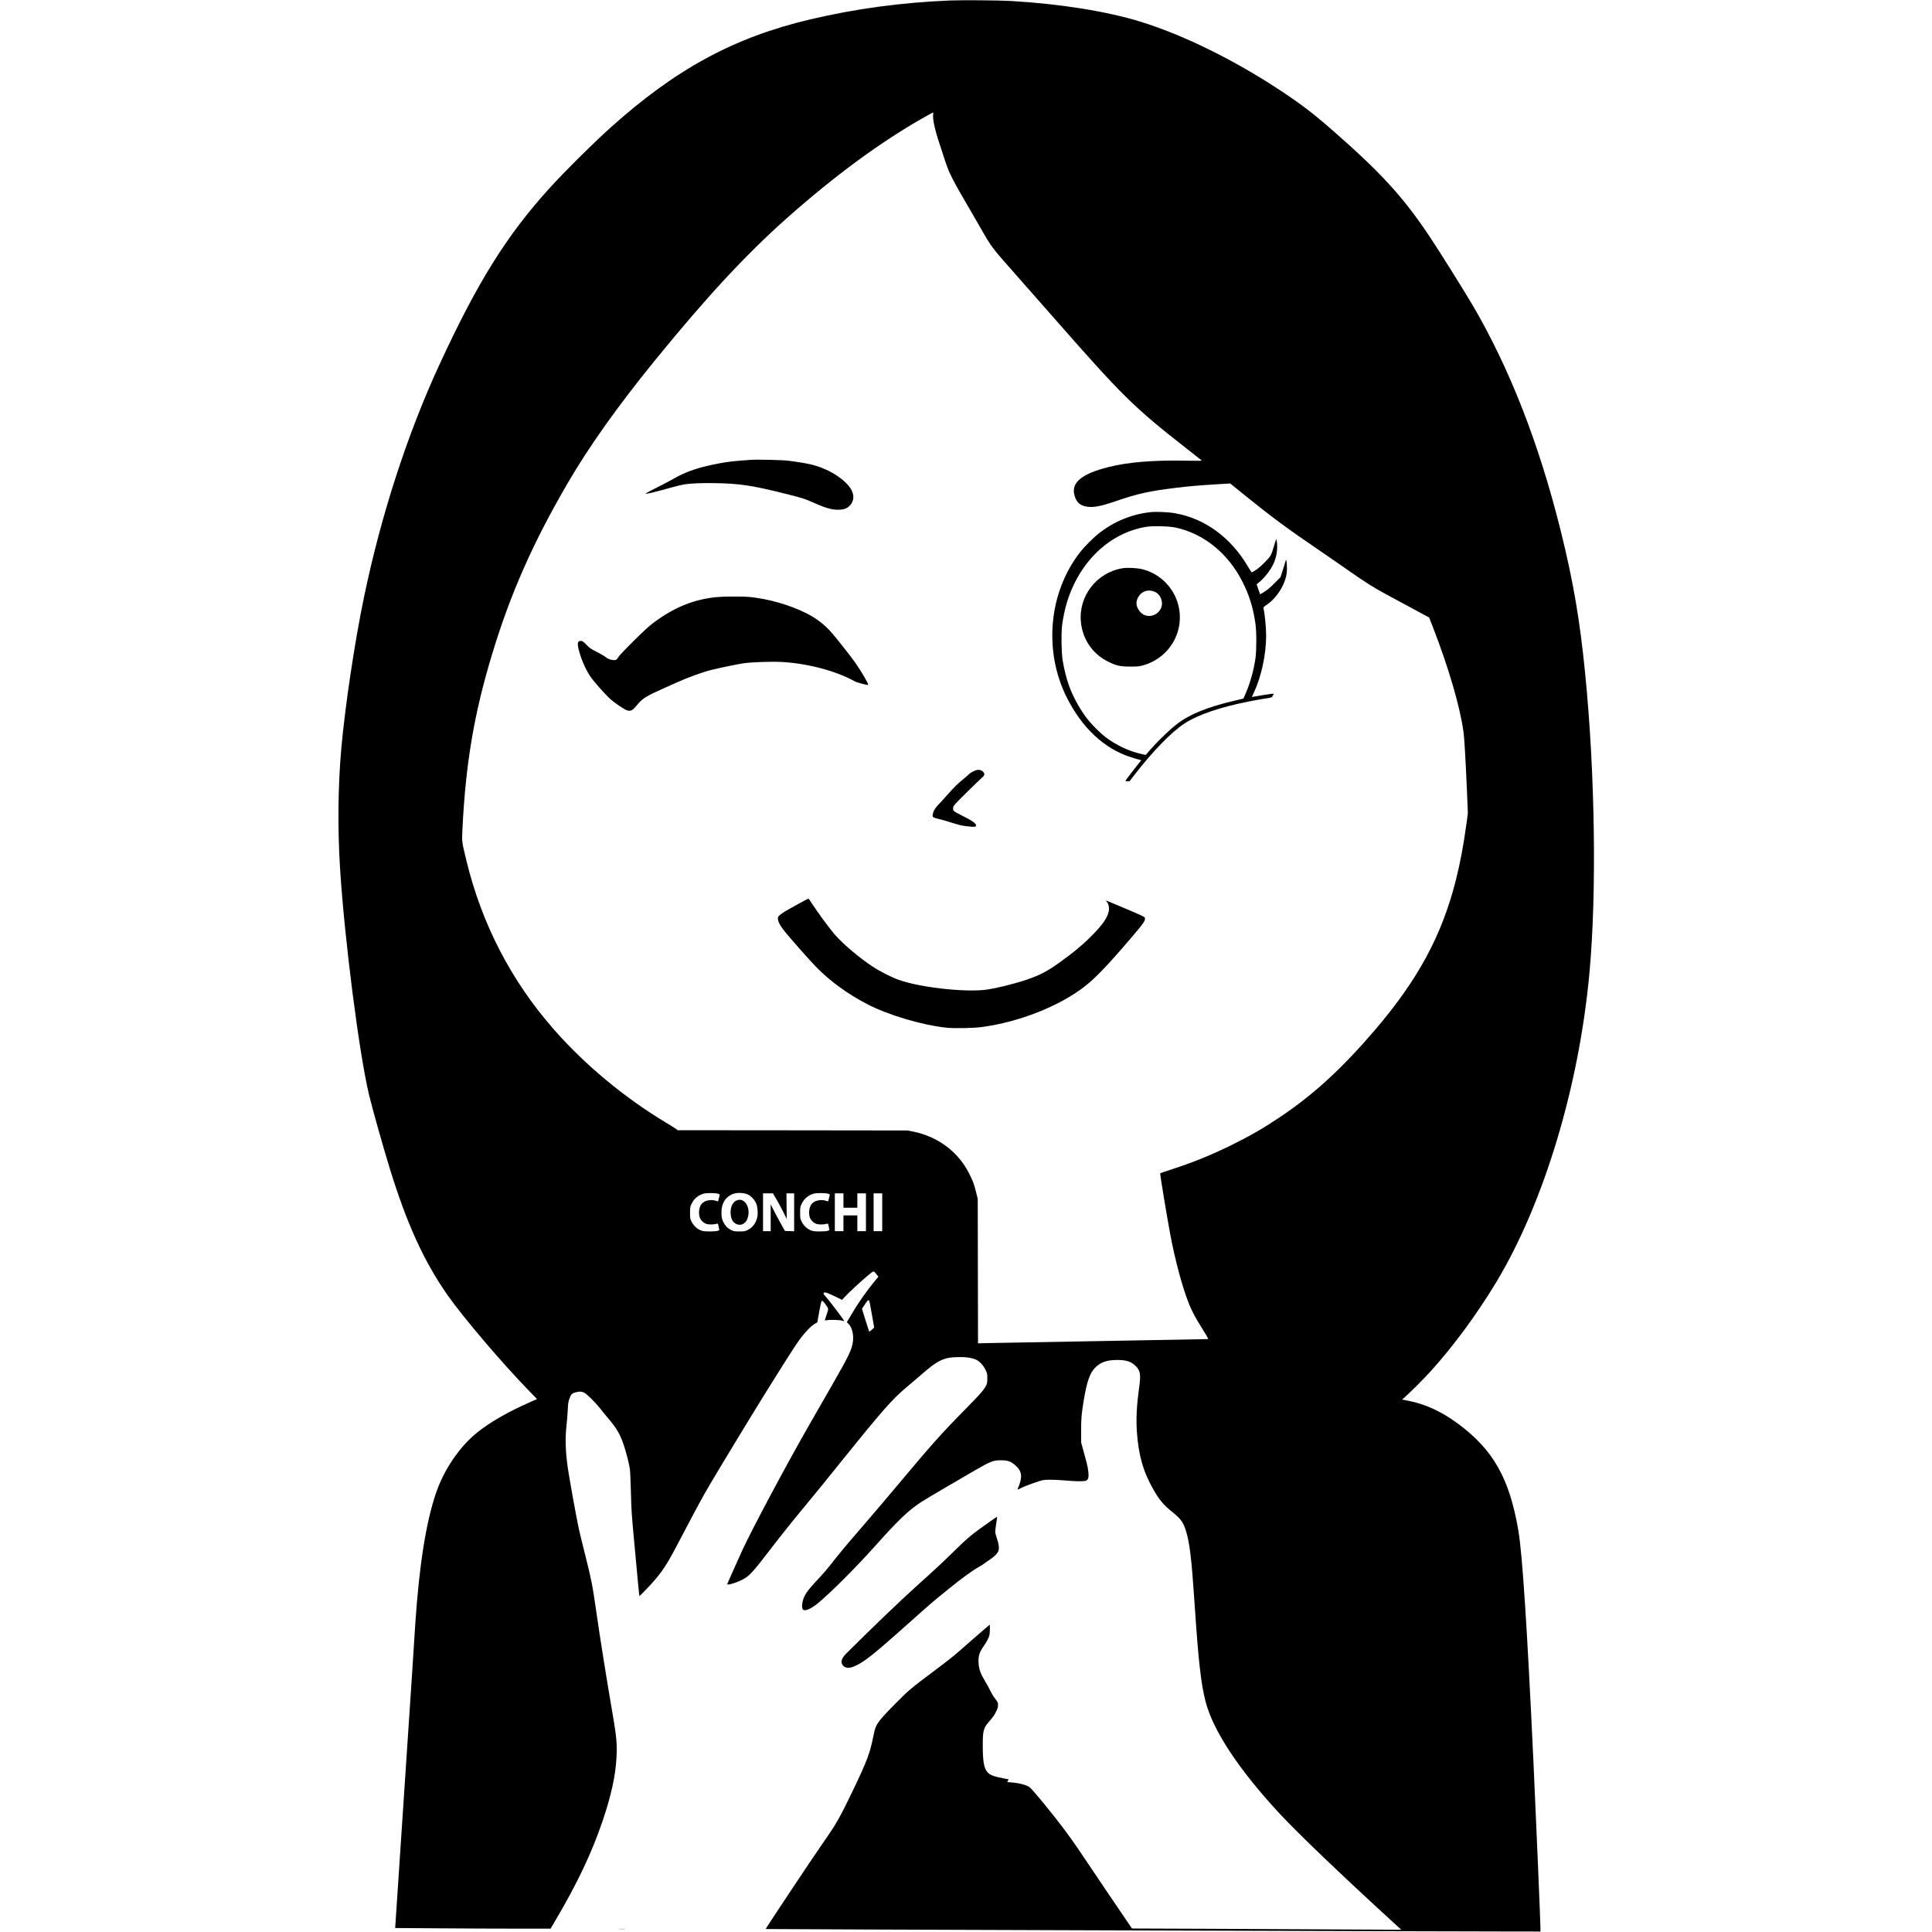 <?xml version="1.0" standalone="no"?>
<!DOCTYPE svg PUBLIC "-//W3C//DTD SVG 20010904//EN"
 "http://www.w3.org/TR/2001/REC-SVG-20010904/DTD/svg10.dtd">
<svg version="1.0" xmlns="http://www.w3.org/2000/svg"
 width="4036pt" height="4036pt" viewBox="0 0 4036 4036"
 preserveAspectRatio="xMidYMid meet">
<g transform="translate(0,4036) scale(0.1,-0.1)"
fill="#000000" stroke="none">
<path d="M19850 40350 c-1017 -42 -1966 -170 -2920 -394 -1593 -375 -2816
-1038 -4185 -2270 -376 -339 -942 -901 -1260 -1251 -900 -991 -1507 -1964
-2302 -3685 -673 -1457 -1219 -3138 -1577 -4855 -195 -934 -396 -2274 -476
-3170 -70 -790 -79 -1668 -25 -2525 94 -1475 396 -3836 605 -4715 62 -261 306
-1129 437 -1550 354 -1147 711 -1928 1203 -2631 323 -462 1141 -1423 1708
-2005 l161 -166 -132 -58 c-460 -201 -836 -416 -1107 -631 -372 -295 -700
-773 -870 -1269 -210 -611 -351 -1501 -435 -2740 -8 -126 -38 -583 -65 -1015
-43 -662 -232 -3512 -328 -4931 l-27 -406 914 -6 c503 -4 1234 -7 1625 -7
l711 0 11 23 c6 12 48 85 94 162 446 754 752 1398 975 2055 184 542 275 958
294 1345 13 248 -1 427 -59 766 -160 933 -282 1703 -370 2315 -71 501 -101
650 -225 1140 -52 204 -112 451 -134 550 -44 198 -199 1055 -230 1271 -48 333
-57 619 -27 883 10 85 21 229 26 320 6 128 13 179 30 227 35 102 55 124 130
145 82 23 124 22 178 -2 57 -26 232 -198 335 -328 45 -58 118 -148 162 -199
188 -221 253 -331 333 -563 50 -146 118 -411 131 -515 6 -44 15 -262 21 -485
9 -362 16 -467 65 -990 30 -322 66 -715 81 -875 15 -159 29 -292 31 -295 7 -7
235 230 332 345 198 238 269 354 626 1040 234 448 379 715 531 971 229 388
899 1492 1169 1924 490 785 607 967 711 1106 110 146 225 261 308 307 l40 22
38 214 c21 117 42 219 49 227 16 20 32 8 81 -60 72 -100 71 -88 27 -215 -21
-62 -39 -117 -39 -121 0 -4 26 -3 58 2 71 12 265 4 310 -12 18 -7 35 -11 37
-9 9 10 -318 441 -398 526 -43 45 -45 73 -4 73 30 0 68 -15 231 -93 l128 -62
58 65 c73 81 328 318 480 444 128 106 117 105 182 23 l38 -48 -70 -84 c-176
-211 -361 -475 -508 -728 l-81 -138 39 -40 c70 -72 106 -222 88 -364 -22 -167
-84 -297 -430 -900 -130 -225 -348 -606 -485 -845 -455 -792 -1189 -2167
-1389 -2600 -82 -180 -324 -720 -324 -726 0 -2 14 -4 31 -4 45 0 199 54 290
101 139 72 215 154 564 609 248 323 452 579 710 890 305 369 388 471 830 1020
811 1008 1029 1254 1314 1493 79 66 216 183 305 260 373 326 486 377 825 377
129 0 203 -10 301 -42 88 -29 170 -110 226 -222 38 -77 39 -84 39 -180 0 -91
-3 -106 -28 -155 -47 -91 -119 -174 -427 -486 -515 -524 -713 -746 -1415
-1585 -186 -223 -490 -580 -675 -795 -424 -491 -579 -677 -712 -851 -59 -77
-163 -200 -233 -274 -295 -313 -349 -394 -375 -556 -12 -77 -1 -129 31 -139
53 -17 175 43 299 146 272 226 789 743 1179 1179 505 565 702 753 981 936 90
59 705 421 1115 657 339 195 385 212 550 211 134 -1 196 -21 284 -95 157 -131
170 -255 55 -515 -3 -7 32 8 78 31 46 24 164 71 263 105 174 61 184 63 301 68
75 2 200 -2 325 -13 254 -23 423 -25 466 -7 18 8 36 26 43 43 20 47 7 197 -29
329 -17 63 -50 185 -73 270 l-42 155 -1 250 c0 266 7 341 56 640 66 391 129
569 242 679 115 112 242 156 457 156 189 0 292 -34 385 -127 98 -98 110 -175
71 -458 -51 -370 -64 -636 -47 -905 33 -494 131 -842 346 -1217 128 -223 208
-318 402 -475 167 -134 222 -210 276 -383 80 -256 118 -576 182 -1525 80
-1203 132 -1666 230 -2047 155 -604 694 -1420 1540 -2333 389 -420 1289 -1281
2369 -2269 l179 -164 -1214 6 c-668 4 -1933 10 -2812 14 l-1598 6 -23 31 c-23
30 -861 1271 -1104 1633 -67 99 -189 271 -270 380 -249 334 -664 841 -742 906
-53 45 -219 89 -382 102 l-87 7 14 28 15 29 -58 11 c-246 46 -325 75 -381 135
-75 81 -101 226 -101 565 0 317 14 364 149 515 44 50 93 115 107 145 15 30 35
72 45 92 21 42 25 118 7 151 -6 12 -34 51 -61 87 -28 36 -68 103 -90 150 -21
47 -72 139 -112 205 -88 143 -123 240 -132 364 -10 154 12 229 114 373 30 43
68 108 85 145 28 60 32 81 36 181 2 61 1 112 -2 112 -4 0 -167 -141 -363 -312
-432 -380 -409 -361 -828 -676 -459 -344 -513 -390 -781 -662 -236 -239 -314
-327 -371 -415 -45 -71 -58 -110 -92 -282 -70 -342 -130 -503 -413 -1094 -287
-598 -354 -716 -650 -1139 -199 -284 -1189 -1772 -1183 -1778 5 -6 13285 -49
15463 -51 l722 -1 0 76 c0 127 -90 2252 -145 3444 -131 2804 -231 4349 -315
4847 -184 1094 -524 1697 -1265 2244 -340 251 -671 404 -1028 475 l-137 27 57
51 c108 93 395 380 536 536 475 523 972 1198 1374 1865 996 1655 1730 4090
1947 6465 153 1666 117 4172 -90 6250 -111 1119 -246 1911 -504 2955 -453
1833 -1073 3423 -1853 4750 -181 308 -689 1118 -890 1420 -553 827 -1001 1320
-2001 2197 -417 366 -661 554 -1096 843 -977 648 -2049 1177 -2952 1454 -702
216 -1681 372 -2708 431 -242 14 -1012 20 -1260 10z m-356 -2384 c-13 -93 35
-317 130 -600 30 -89 82 -247 115 -352 84 -263 159 -412 521 -1029 64 -110
163 -281 220 -380 230 -405 236 -413 725 -965 149 -168 498 -564 775 -880
1470 -1677 1695 -1899 2795 -2760 171 -133 317 -249 325 -256 12 -12 -37 -13
-330 -8 -684 13 -1206 -30 -1613 -133 -557 -140 -780 -322 -713 -583 36 -141
107 -213 232 -239 151 -30 296 -5 619 105 490 167 689 211 1275 284 260 32
468 50 877 75 l253 15 237 -193 c622 -503 951 -748 1628 -1207 159 -109 431
-296 603 -417 352 -247 528 -358 799 -504 103 -56 346 -186 538 -290 l351
-190 82 -212 c325 -841 554 -1621 632 -2156 21 -147 43 -519 77 -1303 l17
-417 -28 -208 c-64 -468 -130 -820 -222 -1186 -293 -1161 -794 -2087 -1694
-3137 -698 -814 -1279 -1346 -1985 -1819 -353 -237 -625 -393 -1029 -592 -419
-205 -805 -361 -1251 -504 -115 -38 -214 -71 -218 -75 -8 -7 119 -780 204
-1245 102 -558 266 -1166 406 -1505 55 -134 137 -287 234 -440 94 -148 164
-269 158 -274 -2 -1 -983 -19 -2179 -40 -1196 -20 -2277 -40 -2402 -43 l-227
-6 -3 1509 -3 1509 -32 130 c-41 171 -72 254 -150 406 -232 455 -659 770
-1177 872 l-111 21 -2398 3 -2398 2 -32 25 c-17 13 -120 77 -227 141 -861 519
-1682 1202 -2326 1935 -896 1020 -1512 2210 -1833 3541 -94 388 -94 387 -81
641 67 1375 242 2413 619 3658 381 1262 854 2332 1579 3575 455 780 1041 1604
1831 2575 1067 1311 1884 2192 2731 2947 1006 895 1981 1612 2890 2125 96 54
178 98 182 98 4 0 5 -20 2 -44z m-4487 -22545 c29 -11 30 -15 23 -44 -5 -18
-14 -51 -19 -73 l-11 -42 -47 14 c-110 33 -236 5 -296 -65 -59 -71 -73 -220
-29 -308 26 -50 80 -96 131 -112 48 -14 144 -14 194 0 22 6 41 8 44 5 4 -3 12
-35 18 -71 l12 -64 -36 -13 c-22 -8 -84 -13 -166 -13 -111 1 -138 4 -187 23
-80 32 -150 99 -190 180 -32 64 -33 71 -33 187 0 114 2 123 32 187 50 107 138
180 253 213 64 17 255 15 307 -4z m617 -15 c72 -35 148 -119 176 -194 27 -71
37 -197 21 -274 -27 -130 -100 -225 -210 -277 -50 -23 -68 -26 -166 -26 -98 0
-116 3 -166 26 -75 35 -134 96 -171 176 -25 53 -32 82 -36 158 -11 214 78 365
251 427 79 28 226 21 301 -16z m1683 15 c29 -11 30 -15 23 -44 -5 -18 -14 -51
-19 -73 l-11 -42 -47 14 c-110 33 -236 5 -296 -65 -59 -71 -73 -220 -29 -308
26 -50 80 -96 131 -112 48 -14 144 -14 194 0 22 6 41 8 44 5 4 -3 12 -35 18
-71 l12 -64 -36 -13 c-22 -8 -84 -13 -166 -13 -111 1 -138 4 -187 23 -80 32
-150 99 -190 180 -32 64 -33 71 -33 187 0 114 2 123 32 187 50 107 138 180
253 213 64 17 255 15 307 -4z m-1071 -143 c48 -84 112 -205 143 -268 l56 -115
-3 267 -3 268 80 0 81 0 0 -395 0 -396 -96 3 -96 3 -90 160 c-49 88 -117 213
-149 279 l-59 119 0 -282 0 -281 -80 0 -80 0 0 395 0 395 104 0 104 0 88 -152z
m1384 2 l0 -150 145 0 145 0 0 150 0 150 90 0 90 0 0 -395 0 -395 -90 0 -90 0
0 165 0 165 -145 0 -145 0 0 -165 0 -165 -90 0 -90 0 0 395 0 395 90 0 90 0 0
-150z m810 -245 l0 -395 -90 0 -90 0 0 395 0 395 90 0 90 0 0 -395z m-273
-1847 c6 -7 32 -137 57 -288 l48 -275 -48 -42 c-27 -24 -51 -43 -54 -43 -3 0
-38 108 -79 240 l-74 240 38 57 c80 123 93 135 112 111z"/>
<path d="M15690 30754 c-373 -27 -474 -38 -645 -70 -436 -81 -712 -173 -970
-323 -55 -32 -209 -113 -342 -180 -134 -67 -243 -125 -243 -131 0 -16 158 21
514 120 116 32 240 63 276 69 156 24 371 33 668 28 500 -8 776 -50 1461 -222
370 -93 394 -101 606 -195 253 -113 392 -148 539 -137 85 6 129 23 180 67 97
86 119 206 60 331 -65 137 -262 304 -487 414 -233 113 -402 155 -847 211 -120
15 -642 27 -770 18z"/>
<path d="M24025 29660 c-390 -45 -747 -192 -1065 -438 -107 -83 -295 -271
-384 -382 -666 -839 -783 -2069 -291 -3050 319 -636 780 -1067 1330 -1245 77
-25 159 -50 183 -55 l43 -11 -48 -60 c-117 -146 -283 -365 -283 -371 0 -5 19
-8 43 -8 l44 0 98 128 c393 507 784 908 1060 1085 279 179 737 335 1327 451
123 25 273 52 333 61 152 22 147 20 173 60 12 19 22 37 22 41 0 3 -24 3 -52
-1 -66 -9 -343 -53 -380 -61 l-27 -5 44 95 c155 331 255 795 255 1187 0 171
-29 465 -56 574 -4 17 8 30 65 68 215 147 387 420 421 667 10 72 1 263 -14
277 -2 2 -7 -11 -11 -29 -4 -18 -29 -101 -56 -184 l-49 -152 -123 -123 c-91
-93 -145 -138 -212 -180 l-91 -55 -37 106 -36 105 32 24 c122 92 267 278 328
421 63 149 85 314 60 460 -9 53 -9 52 -55 -101 -64 -212 -64 -212 -193 -344
-103 -105 -191 -174 -274 -213 -3 -1 -40 56 -82 127 -356 605 -904 1004 -1527
1110 -143 25 -392 35 -515 21z m530 -320 c589 -126 1098 -537 1398 -1128 143
-280 224 -541 273 -877 25 -167 25 -551 1 -725 -36 -253 -107 -509 -204 -735
l-48 -109 -180 -42 c-572 -134 -942 -284 -1211 -492 -175 -135 -442 -398 -625
-615 l-24 -28 -95 21 c-260 58 -531 187 -754 358 -88 68 -248 224 -334 327
-161 191 -328 486 -420 740 -53 145 -106 362 -134 538 -26 172 -31 555 -10
727 19 149 58 336 98 468 260 857 893 1462 1663 1587 133 22 476 13 606 -15z"/>
<path d="M23455 28490 c-542 -86 -927 -579 -875 -1122 36 -367 246 -672 575
-833 169 -83 244 -99 455 -100 152 0 186 3 259 23 302 83 543 281 676 556 158
327 132 714 -67 1017 -144 218 -357 371 -607 436 -108 28 -311 39 -416 23z
m666 -492 c128 -54 190 -221 129 -350 -63 -134 -230 -194 -357 -129 -84 42
-153 152 -153 241 0 50 30 126 66 168 81 95 196 120 315 70z"/>
<path d="M14990 27888 c-486 -44 -901 -211 -1338 -537 -94 -70 -202 -169 -415
-380 -165 -164 -300 -305 -314 -331 -33 -57 -49 -70 -89 -70 -70 0 -130 21
-180 62 -27 22 -111 72 -188 110 -124 62 -146 77 -215 149 -74 75 -89 84 -136
79 -53 -5 -58 -71 -15 -222 50 -179 134 -370 224 -507 74 -113 311 -381 431
-489 94 -84 294 -218 346 -232 83 -23 114 -3 243 153 77 93 195 164 481 290
94 41 226 101 295 132 239 109 546 221 740 270 154 39 556 122 672 139 167 25
589 39 805 27 536 -30 1132 -188 1510 -400 50 -28 277 -90 289 -78 14 13 -137
274 -262 453 -84 122 -380 498 -493 628 -156 181 -336 318 -556 425 -348 171
-777 292 -1174 331 -122 12 -525 11 -661 -2z"/>
<path d="M20379 24266 c-64 -25 -114 -54 -139 -81 -14 -15 -65 -60 -115 -100
-112 -89 -191 -167 -341 -337 -64 -73 -149 -165 -187 -204 -69 -72 -101 -130
-114 -211 -7 -42 16 -56 132 -83 50 -11 162 -43 250 -71 198 -62 221 -67 370
-84 125 -14 155 -9 155 23 0 40 -84 100 -277 196 -209 105 -212 108 -199 184
5 32 40 71 274 302 147 146 292 285 321 310 65 54 70 85 23 132 -35 36 -97 45
-153 24z"/>
<path d="M16700 21489 c-371 -202 -450 -256 -450 -308 0 -63 32 -133 104 -229
116 -153 575 -673 735 -832 278 -276 625 -526 1016 -731 442 -233 1162 -446
1679 -499 154 -16 557 -8 726 15 780 103 1624 437 2155 852 220 172 483 447
946 988 292 341 327 393 302 448 -8 17 -97 58 -403 187 -216 91 -397 167 -403
169 -6 2 0 -10 15 -27 38 -46 55 -129 40 -200 -28 -132 -120 -268 -327 -481
-200 -205 -397 -371 -715 -598 -239 -171 -395 -253 -658 -344 -266 -92 -709
-199 -901 -219 -475 -47 -1377 60 -1797 215 -148 54 -384 174 -519 262 -298
196 -640 486 -819 694 -99 115 -357 468 -465 635 -36 56 -68 103 -71 103 -3 1
-88 -45 -190 -100z"/>
<path d="M15384 15281 c-83 -38 -131 -147 -121 -276 6 -88 30 -146 73 -184 94
-83 221 -52 272 66 95 222 -49 476 -224 394z"/>
<path d="M20680 8574 c-375 -264 -460 -334 -750 -619 -257 -252 -355 -343
-780 -726 -332 -298 -946 -887 -1467 -1407 -101 -101 -128 -179 -82 -243 76
-107 235 -69 494 116 164 118 361 286 1016 870 345 308 409 362 674 576 331
268 524 408 677 493 36 20 83 50 103 66 21 17 75 55 121 85 97 65 160 132 175
188 15 56 4 132 -37 255 -40 119 -40 127 -14 292 22 141 23 150 13 149 -5 0
-69 -43 -143 -95z"/>
<path d="M12938 63 c34 -2 88 -2 120 0 31 2 3 3 -63 3 -66 0 -92 -1 -57 -3z"/>
</g>
</svg>
